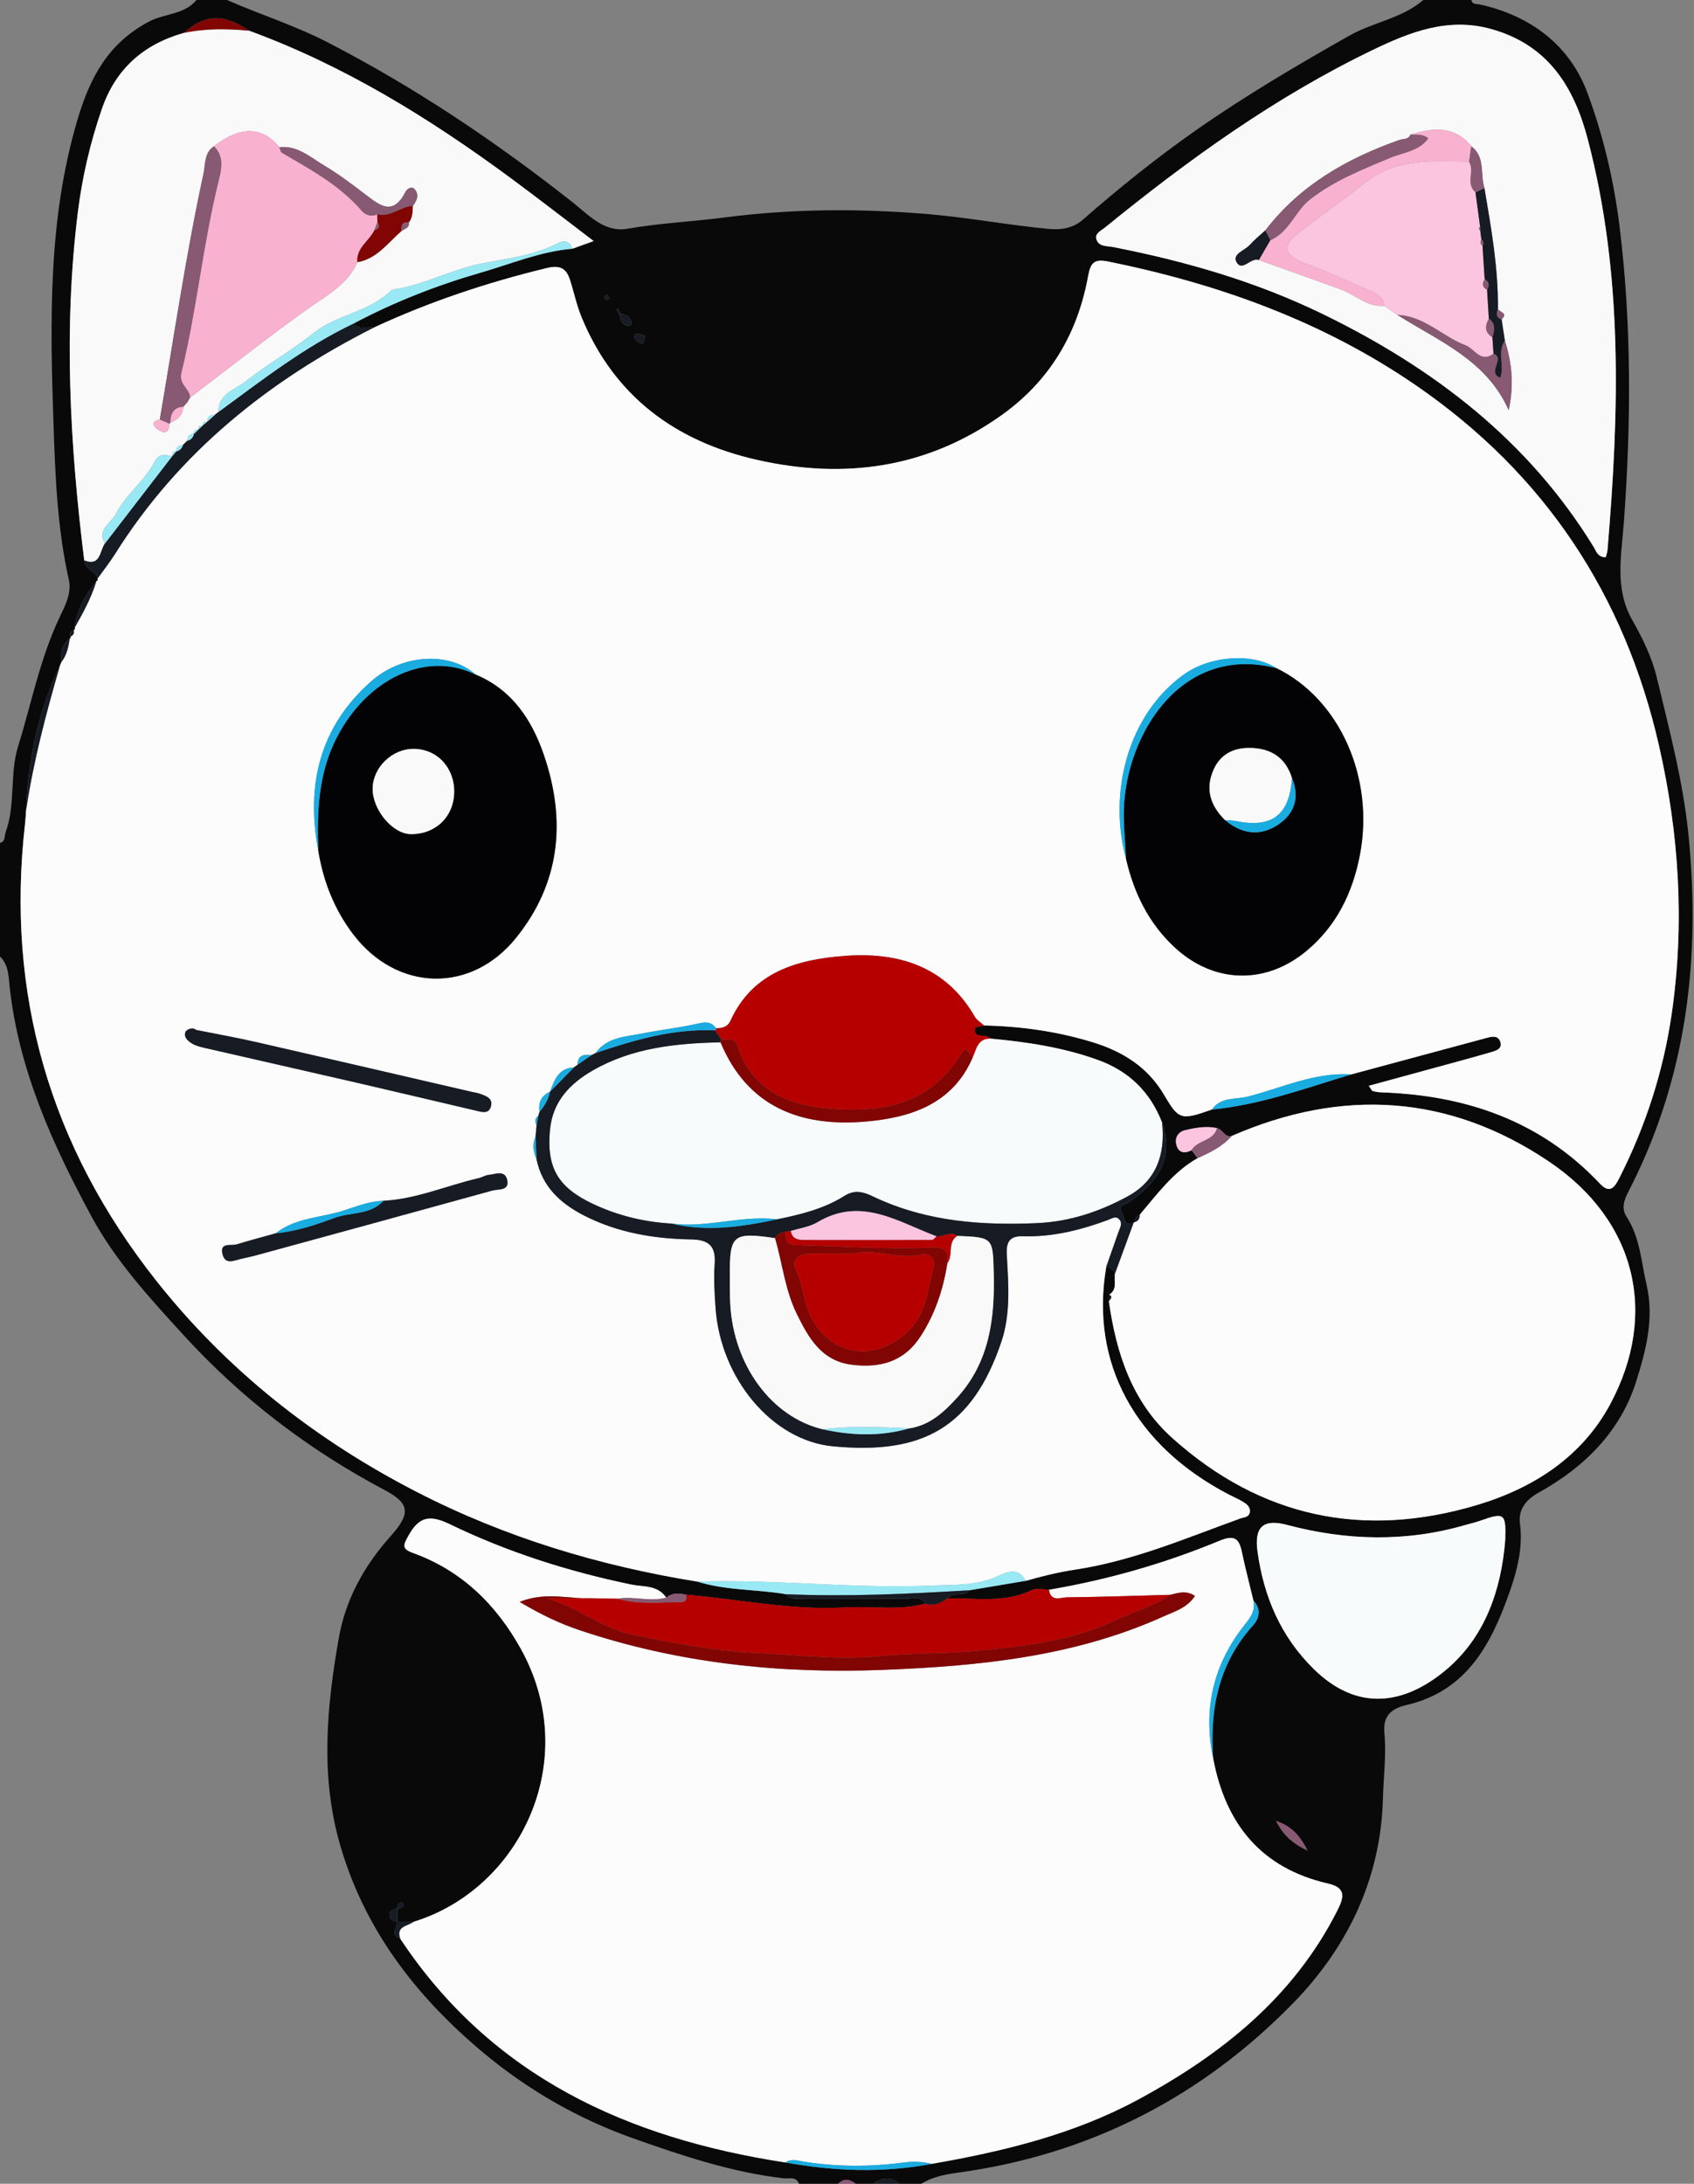 <?xml version="1.0" encoding="utf-8"?>
<!-- Generator: Adobe Illustrator 17.0.0, SVG Export Plug-In . SVG Version: 6.00 Build 0)  -->
<!DOCTYPE svg PUBLIC "-//W3C//DTD SVG 1.1//EN" "http://www.w3.org/Graphics/SVG/1.1/DTD/svg11.dtd">
<svg version="1.1" id="Layer_1" xmlns="http://www.w3.org/2000/svg" xmlns:xlink="http://www.w3.org/1999/xlink" x="0px" y="0px"
	 width="77.6px" height="100px" viewBox="0 0 77.6 100" enable-background="new 0 0 77.6 100" xml:space="preserve">
<rect x="0" y="0" width="77.6" height="100" fill="#808080" stroke="none"/>
<g>
	<path fill="#0A090A" d="M65.2,0c0.733,0,1.467,0,2.2,0c0.052,0.221,0.237,0.171,0.392,0.205c2.335,0.516,4.123,1.876,4.931,4.062
		c0.721,1.949,1.208,3.997,1.469,6.119c0.557,4.521,0.524,9.021,0.195,13.542c-0.109,1.503-0.438,3.017,0.387,4.469
		c0.469,0.825,0.903,1.714,1.122,2.629c0.578,2.414,1.221,4.806,1.462,7.309c0.536,5.58-0.089,10.92-2.63,15.972
		c-0.222,0.44-0.534,0.925-0.219,1.408c0.624,0.957,0.67,2.057,0.917,3.115c0.358,1.531-0.024,2.991-0.463,4.395
		c-0.726,2.325-2.377,3.957-4.472,5.122c-0.609,0.339-0.946,0.785-0.863,1.424c0.142,1.1-0.129,2.146-0.474,3.126
		c-0.829,2.353-1.934,4.523-4.699,5.174c-0.602,0.142-1.124,0.405-1.038,1.286c0.096,0.985-0.041,1.992-0.066,2.99
		c-0.094,3.675-1.622,6.822-4.092,9.359c-4.207,4.321-9.369,6.974-15.408,7.79C43.283,99.573,42.707,99.69,42.2,100
		c-0.333,0-0.667,0-1,0c-0.4-0.327-0.8-0.307-1.2,0c-0.267,0-0.533,0-0.8,0c-0.267-0.203-0.533-0.275-0.8,0c-0.6,0-1.2,0-1.8,0
		c-0.127-0.351-0.457-0.222-0.683-0.248c-2.387-0.272-4.652-1.033-6.89-1.824c-2.544-0.899-4.884-2.244-6.957-3.988
		c-3.035-2.554-5.38-5.594-6.496-9.477c-0.908-3.158-0.608-6.318-0.05-9.474c0.313-1.774,1.178-3.311,2.363-4.636
		c0.899-1.005,0.929-1.486-0.239-2.104c-3.499-1.849-6.595-4.211-9.261-7.134c-1.54-1.688-3.098-3.379-4.189-5.396
		c-1.78-3.292-3.323-6.683-3.75-10.474C0.392,44.761,0.412,44.198,0,43.8c0-1.733,0-3.467,0-5.2
		c0.261-0.069,0.194-0.314,0.257-0.486c0.466-1.273,0.178-2.668,0.571-3.933c0.614-1.974,1.003-4.02,1.902-5.912
		c0.239-0.504,0.562-1.103,0.425-1.71c-0.527-2.341-0.623-4.732-0.703-7.104c-0.158-4.695-0.264-9.397,1.102-13.99
		c0.568-1.909,1.395-3.479,3.261-4.471C7.533,0.612,8.441,0.68,9,0c0.467,0,0.933,0,1.4,0c1.52,0.669,3.102,1.162,4.596,1.932
		c3.999,2.061,7.7,4.545,11.224,7.323c0.738,0.582,1.458,1.406,2.523,1.22c1.475-0.258,2.966-0.325,4.439-0.516
		c3.112-0.404,6.221-0.416,9.323-0.155c1.846,0.155,3.679,0.506,5.531,0.678c0.61,0.057,1.139-0.045,1.577-0.429
		c1.671-1.462,3.394-2.846,5.218-4.12c2.25-1.571,4.601-2.956,6.986-4.303C62.917,1.01,64.221,0.845,65.2,0z M18.195,87.394
		c-0.191,0.043-0.38,0.094-0.347,0.351c0.026,0.198,0.195,0.221,0.347,0.259c0.035,0.258-0.368,0.594,0.137,0.768
		c4.192,6.325,10.422,9.143,17.645,10.252c2.231,0.403,4.464,0.49,6.703,0.065c3.283-0.573,6.502-1.347,9.467-2.95
		c3.818-2.064,7.102-4.679,9.115-8.648c0.312-0.616,0.41-1.048-0.434-1.241c-3.055-0.701-4.685-2.724-5.251-5.717
		c-0.171-2.263,0.249-4.348,1.815-6.095c0.329-0.367,0.372-0.759,0.026-1.151c-0.178-0.74-0.372-1.476-0.528-2.22
		c-0.133-0.635-0.358-0.788-1.028-0.51c-2.513,1.043-5.121,1.785-7.808,2.243c-0.261-0.001-0.566-0.091-0.777,0.012
		c-1.254,0.611-2.579,0.361-3.881,0.382c0.253-0.345,0.748-0.03,1.004-0.368c0.863-0.145,1.727-0.29,2.59-0.435
		c0.741-0.213,1.529-0.403,2.25-0.512c2.658-0.4,5.083-1.442,7.567-2.341c0.176-0.064,0.426-0.054,0.45-0.313
		c0.021-0.228-0.157-0.358-0.327-0.46c-0.199-0.12-0.415-0.211-0.621-0.318c-4.329-2.243-6.386-6.056-5.632-10.434
		c0.203,0.018,0.314,0.151,0.396,0.32c-0.047,0.329,0.124,0.717-0.261,0.953c-0.005,0.101-0.009,0.202-0.014,0.304
		c0.336,2.383,1.062,4.611,2.909,6.266c4.057,3.636,8.755,4.612,13.941,3.067c2.588-0.771,4.825-2.205,6.126-4.641
		c2.203-4.126,1.173-8.403-2.813-11.088c-4.577-3.083-9.478-3.379-14.532-1.176c-0.332,0.084-0.415-0.303-0.674-0.357
		c-0.493-0.11-0.978-0.019-1.454,0.092c-0.337,0.078-0.495,0.353-0.411,0.674c0.096,0.365,0.374,0.416,0.696,0.246
		c0.091,0.121,0.183,0.243,0.274,0.364c-1.11,0.629-1.844,1.642-2.645,2.586c-0.169,0.049-0.219,0.177-0.221,0.336
		c0,0-0.062,0.033-0.062,0.032c-0.499,0.214-0.417-0.284-0.54-0.477c-0.206-0.324,0.161-0.353,0.325-0.467
		c1.55-1.073,2.007-2.168,1.516-3.648c-0.549-1.401-1.52-2.351-2.949-2.864c-1.598-0.574-3.253-0.821-4.93-0.975
		c-0.171-0.255-0.64,0.023-0.701-0.347c-0.045-0.272,0.278-0.169,0.426-0.252c1.716,0.038,3.406,0.276,5.043,0.788
		c1.328,0.415,2.462,1.13,3.192,2.37c0.687,1.167,0.775,1.194,2.206,0.69c2.206-0.213,4.275-0.97,6.374-1.607
		c2.082-0.561,4.164-1.12,6.245-1.683c0.243-0.066,0.496-0.093,0.588,0.189c0.1,0.306-0.163,0.397-0.389,0.464
		c-0.478,0.142-0.96,0.274-1.441,0.406c-1.385,0.379-2.77,0.757-4.194,1.145c0.106,0.146,0.132,0.224,0.177,0.237
		c0.126,0.036,0.259,0.058,0.39,0.063c3.869,0.127,7.303,1.297,10.021,4.18c0.441,0.468,0.66,0.191,0.872-0.226
		c1.216-2.385,2.032-4.91,2.415-7.549c0.597-4.12,0.345-8.217-0.58-12.274c-1.578-6.921-5.241-12.443-11.094-16.477
		c-4.289-2.956-9.083-4.676-14.157-5.704c-0.624-0.126-0.792,0.067-0.9,0.663c-0.477,2.632-1.753,4.798-3.951,6.367
		c-3.418,2.441-7.215,2.965-11.232,2.054c-3.725-0.845-6.525-2.908-8.021-6.523c-0.228-0.551-0.349-1.145-0.532-1.715
		c-0.169-0.527-0.455-0.69-1.058-0.544c-2.725,0.659-5.369,1.539-7.912,2.719c-0.316-0.054-0.677,0.132-0.946-0.176
		c1.868-0.992,3.841-1.759,5.859-2.342c1.374-0.397,2.718-0.966,4.169-1.084c0.26-0.094,0.52-0.188,0.972-0.351
		c-1.351-1.026-2.578-1.982-3.83-2.904C19.657,5.402,15.761,3,11.411,1.406c-1.177-0.793-2.002-0.765-2.994,0.102
		C6.581,2.028,5.303,3.151,4.672,4.973C4.136,6.519,3.766,8.109,3.565,9.729C2.904,15.053,3.203,20.363,3.86,25.665
		c0.012,0.416,0.526,0.465,0.608,0.83c0.028,0.061,0.009,0.102-0.055,0.121c-0.49,0.628-0.903,1.292-0.984,2.111
		c0.025,0.061,0.007,0.104-0.055,0.128c-0.164,0.041-0.187,0.152-0.145,0.294l0.017,0.057l-0.05,0.032
		c-0.359,0.271-0.433,0.641-0.374,1.06c-0.026,0.06-0.051,0.12-0.077,0.18c-0.993,2.103-1.464,4.329-1.553,6.644
		c-0.015,0.198-0.022,0.397-0.045,0.594C0.254,45.522,2.299,52.501,7.154,58.64c3.245,4.103,7.277,7.279,11.926,9.672
		c4.058,2.089,8.369,3.386,12.863,4.112c1.321,0.419,2.711,0.345,4.059,0.579c0.261,0.295,0.613,0.194,0.93,0.196
		c1.518,0.011,3.037-0.003,4.555,0.014c0.304,0.003,0.675-0.164,0.894,0.221c-1.204,0.335-2.434,0.103-3.651,0.174
		c-2.461,0.145-4.868-0.373-7.301-0.583c-0.321-0.071-0.635-0.101-0.909,0.137c-0.389-0.587-1.055-0.488-1.608-0.602
		c-2.88-0.598-5.668-1.484-8.308-2.763c-0.929-0.45-1.419-0.336-1.895,0.531c-0.22,0.4-0.336,0.59,0.201,0.783
		c2.237,0.804,3.829,2.369,4.959,4.411c2.819,5.096-0.041,10.99-4.928,12.485c-0.245-0.004-0.491-0.007-0.736-0.011
		c0-0.197,0-0.394,0.001-0.59c0.121-0.028,0.265-0.031,0.287-0.191c0.004-0.032-0.074-0.11-0.106-0.106
		C18.226,87.13,18.223,87.274,18.195,87.394z M28.429,14.373c-0.039-0.082-0.077-0.164-0.115-0.245
		c-0.024,0.02-0.071,0.051-0.068,0.057c0.04,0.079,0.088,0.155,0.133,0.231c0.04,0.228,0.103,0.446,0.368,0.502
		c0.114,0.024,0.19-0.051,0.171-0.164C28.872,14.486,28.66,14.414,28.429,14.373z M73.556,25.52
		c0.026-0.103,0.073-0.217,0.082-0.334c0.533-6.318,0.727-12.619-0.911-18.832c-0.638-2.419-1.844-4.313-4.434-5.028
		c-1.96-0.541-3.695,0.14-5.381,0.95c-4.47,2.148-8.465,5.029-12.297,8.147c-0.174,0.141-0.464,0.26-0.392,0.525
		c0.099,0.358,0.48,0.309,0.758,0.364c3.335,0.652,6.574,1.587,9.644,3.084c5.069,2.472,9.4,5.784,12.388,10.666
		C73.125,25.244,73.181,25.509,73.556,25.52z M68.952,70.532c0.043-1.235-0.036-1.289-1.143-0.893
		c-0.218,0.078-0.447,0.127-0.67,0.192c-2.727,0.794-5.452,0.723-8.181-0.001c-1.082-0.287-1.508,0.084-1.353,1.213
		c0.284,2.065,1.06,3.896,2.577,5.387c2.032,1.998,4.186,1.606,6.05,0.046C68.038,74.964,68.77,72.79,68.952,70.532z M58.458,83.389
		c0.344,0.658,0.743,1.023,1.437,1.349C59.537,84.046,59.178,83.637,58.458,83.389z M29.544,15.387
		c-0.006-0.003-0.119-0.073-0.243-0.106c-0.154-0.042-0.27,0.048-0.222,0.196c0.033,0.102,0.159,0.197,0.266,0.245
		C29.451,15.769,29.518,15.679,29.544,15.387z M27.67,13.59c0.031,0.05,0.051,0.125,0.091,0.137
		c0.043,0.013,0.104-0.033,0.157-0.053c-0.04-0.063-0.081-0.126-0.121-0.189C27.755,13.519,27.714,13.553,27.67,13.59z"/>
	<path fill="#161B24" d="M40,100c0.4-0.307,0.8-0.327,1.2,0C40.8,100,40.4,100,40,100z"/>
	<path fill="#875972" d="M38.4,100c0.267-0.275,0.533-0.203,0.8,0C38.933,100,38.667,100,38.4,100z"/>
	<path fill="#FCFCFD" d="M55.519,50.807c-1.431,0.504-1.519,0.477-2.206-0.69c-0.73-1.239-1.864-1.954-3.192-2.37
		c-1.638-0.512-3.327-0.75-5.043-0.788c-0.144-0.133-0.332-0.241-0.426-0.403c-1.335-2.316-3.515-2.967-5.947-2.784
		c-2.148,0.161-4.218,0.715-5.246,2.974c-0.13,0.285-0.381,0.343-0.66,0.338c-0.198-0.277-0.432-0.302-0.77-0.224
		c-0.861,0.198-1.752,0.293-2.608,0.465c-0.72,0.145-1.618,0.158-2.139,0.896c-0.064,0.033-0.128,0.065-0.191,0.098
		c-0.338-0.041-0.631-0.015-0.631,0.435c-0.056,0.041-0.111,0.082-0.167,0.123c-0.713,0.034-0.899,0.586-1.102,1.121l0.005-0.009
		c-0.403,0.183-0.547,0.5-0.482,0.926c-0.017,0.06-0.036,0.121-0.055,0.18c-0.167,0.119-0.155,0.271-0.079,0.435
		c-0.015,0.17-0.031,0.339-0.046,0.509c-0.162,0.356-0.104,0.703,0.044,1.046c0.259,1.247,1.086,2.017,2.166,2.57
		c1.543,0.792,3.212,1.071,4.918,1.1c0.828,0.014,1.135,0.313,1.077,1.133c-0.047,0.661-0.005,1.331,0.04,1.994
		c0.224,3.247,2.598,6.077,5.362,6.345c4.126,0.4,6.403-0.857,7.73-4.784c0.433-1.281,0.326-2.632,0.25-3.96
		c-0.032-0.562,0.082-0.893,0.737-0.873c1.349,0.042,2.637-0.28,3.893-0.743c0.181-0.067,0.375-0.217,0.537-0.012
		c0.142,0.18,0.014,0.375-0.051,0.559c-0.189,0.532-0.375,1.066-0.561,1.599c-0.754,4.378,1.303,8.191,5.632,10.434
		c0.207,0.107,0.422,0.198,0.621,0.318c0.17,0.102,0.349,0.232,0.327,0.46c-0.024,0.259-0.274,0.249-0.45,0.313
		c-2.483,0.899-4.909,1.941-7.567,2.341c-0.721,0.109-1.509,0.299-2.25,0.512c-0.37-0.709-0.945-0.359-1.374-0.175
		c-0.954,0.41-1.932,0.347-2.927,0.391c-3.587,0.159-7.16-0.298-10.744-0.181c-4.494-0.726-8.805-2.023-12.863-4.112
		c-4.649-2.394-8.681-5.569-11.926-9.672c-4.855-6.139-6.9-13.117-6.007-20.923c0.023-0.197,0.03-0.396,0.045-0.594
		c0.334-2.257,0.917-4.457,1.553-6.644c0.026-0.06,0.051-0.12,0.076-0.18c0.243-0.311,0.313-0.684,0.374-1.06l0.05-0.032
		c0,0-0.017-0.057-0.018-0.056c0.127-0.059,0.183-0.154,0.145-0.295c0.062-0.024,0.08-0.067,0.055-0.128
		c0.385-0.677,0.757-1.361,0.984-2.112c0.065-0.019,0.083-0.06,0.055-0.121c0.269-0.376,0.559-0.74,0.805-1.131
		c2.921-4.644,7.024-7.932,11.869-10.373c2.543-1.18,5.187-2.06,7.912-2.719c0.603-0.146,0.889,0.017,1.058,0.544
		c0.183,0.57,0.304,1.165,0.532,1.715c1.496,3.615,4.296,5.678,8.021,6.523c4.017,0.911,7.814,0.387,11.232-2.054
		c2.197-1.569,3.474-3.735,3.951-6.367c0.108-0.595,0.276-0.789,0.9-0.663c5.073,1.027,9.868,2.747,14.157,5.704
		c5.853,4.034,9.516,9.556,11.094,16.477c0.925,4.057,1.178,8.155,0.58,12.274c-0.383,2.639-1.199,5.164-2.415,7.549
		c-0.213,0.417-0.431,0.694-0.872,0.226c-2.718-2.883-6.152-4.053-10.021-4.18c-0.131-0.004-0.264-0.027-0.39-0.063
		c-0.045-0.013-0.072-0.091-0.177-0.237c1.424-0.389,2.809-0.766,4.194-1.145c0.481-0.132,0.963-0.264,1.441-0.406
		c0.226-0.067,0.488-0.158,0.389-0.464c-0.092-0.282-0.345-0.255-0.588-0.189c-2.081,0.563-4.163,1.122-6.246,1.683
		c-1.684-0.112-3.191,0.632-4.767,1.022C56.592,50.354,55.908,50.228,55.519,50.807z M17.567,54.987
		c-0.643,0.013-1.259,0.267-1.836,0.451c-1.034,0.33-2.2,0.318-3.102,1.039c-0.597,0.167-1.197,0.325-1.79,0.506
		c-0.264,0.081-0.8-0.112-0.64,0.47c0.129,0.471,0.519,0.27,0.833,0.195c0.226-0.054,0.454-0.097,0.678-0.158
		c3.616-0.987,7.232-1.973,10.844-2.972c0.275-0.076,0.8,0.024,0.676-0.497c-0.108-0.451-0.542-0.25-0.851-0.218
		c-0.155,0.016-0.3,0.113-0.455,0.149C20.47,54.287,19.083,54.908,17.567,54.987z M51.581,39.319c0.357,1.56,1.034,2.95,2.218,4.053
		c1.8,1.676,4.182,1.737,6.065,0.159c1.362-1.141,2.092-2.639,2.427-4.36c0.69-3.545-0.92-7.165-3.821-8.574
		c-1.104-0.717-3.02-0.563-4.195,0.26C51.648,32.697,50.761,36.332,51.581,39.319z M14.582,38.965
		c0.232,1.403,0.738,2.692,1.606,3.828c1.997,2.612,5.381,2.715,7.447,0.158c2.041-2.526,2.307-5.394,1.275-8.393
		c-0.551-1.603-1.459-2.978-3.124-3.669c-1.188-1.063-3.366-0.948-4.789,0.314C14.637,33.296,14.009,35.949,14.582,38.965z
		 M8.977,47.162c-0.151-0.145-0.431-0.013-0.476,0.087c-0.11,0.24,0.119,0.431,0.305,0.542c0.193,0.115,0.431,0.164,0.656,0.215
		c2.299,0.529,4.601,1.048,6.899,1.578c1.814,0.419,3.625,0.85,5.438,1.274c0.258,0.06,0.576,0.17,0.684-0.171
		c0.124-0.39-0.219-0.5-0.503-0.602c-0.124-0.044-0.259-0.06-0.388-0.09c-3.276-0.758-6.55-1.521-9.828-2.269
		C10.857,47.519,9.941,47.356,8.977,47.162z"/>
	<path fill="#FCFCFC" d="M55.575,80.533c0.567,2.993,2.196,5.016,5.251,5.717c0.845,0.194,0.747,0.625,0.434,1.241
		c-2.013,3.969-5.297,6.584-9.115,8.648c-2.965,1.603-6.183,2.377-9.465,2.95c-0.421-0.107-0.844-0.118-1.279-0.061
		c-1.521,0.198-3.044,0.202-4.562-0.037c-0.294-0.046-0.582-0.161-0.864,0.033c-7.223-1.109-13.453-3.927-17.644-10.251
		c-0.199-0.574,0.34-0.563,0.609-0.767c4.887-1.496,7.747-7.389,4.928-12.485c-1.13-2.042-2.722-3.607-4.959-4.411
		c-0.538-0.193-0.421-0.382-0.201-0.783c0.476-0.867,0.966-0.981,1.895-0.531c2.64,1.279,5.429,2.166,8.308,2.763
		c0.553,0.115,1.22,0.015,1.609,0.603c-0.741,0.204-1.492-0.083-2.235,0.049c-0.362-0.007-0.724-0.014-1.085-0.021
		c-1.061,0.06-2.159-0.329-3.399,0.165c1.01,0.6,1.848,0.993,2.731,1.29c4.534,1.524,9.205,2.012,13.962,1.823
		c4.386-0.174,8.724-0.608,12.793-2.442c0.52-0.234,1.097-0.394,1.451-0.945c-0.429-0.277-0.778-0.126-1.125-0.05
		c-1.577,0.043-3.153,0.1-4.73,0.116c-0.29,0.003-0.752,0.23-0.83-0.348c2.686-0.457,5.294-1.2,7.807-2.242
		c0.671-0.278,0.896-0.124,1.028,0.51c0.156,0.744,0.35,1.481,0.527,2.22c0.122,0.524-0.201,0.857-0.489,1.232
		C55.553,76.31,55.111,78.322,55.575,80.533z"/>
	<path fill="#FCFCFD" d="M56.427,52.017c5.054-2.203,9.955-1.907,14.532,1.176c3.986,2.685,5.015,6.962,2.813,11.088
		c-1.3,2.436-3.538,3.87-6.126,4.641c-5.186,1.545-9.884,0.569-13.941-3.067c-1.847-1.655-2.573-3.883-2.909-6.266
		c0.063-0.099,0.211-0.193,0.014-0.304c0.385-0.236,0.214-0.624,0.261-0.953c0.286-0.781,0.573-1.561,0.859-2.342
		c0,0,0.062-0.033,0.062-0.033c0.171-0.048,0.213-0.181,0.221-0.336c0.801-0.944,1.535-1.957,2.645-2.586
		C55.434,52.778,55.999,52.503,56.427,52.017z"/>
	<path fill="#F9F9F9" d="M73.556,25.52c-0.375-0.011-0.43-0.276-0.543-0.459c-2.988-4.882-7.32-8.194-12.388-10.666
		c-3.069-1.497-6.308-2.432-9.644-3.084c-0.278-0.054-0.659-0.006-0.758-0.364c-0.073-0.265,0.218-0.384,0.392-0.525
		c3.833-3.118,7.828-5.999,12.297-8.147c1.685-0.81,3.421-1.491,5.381-0.95c2.591,0.715,3.797,2.609,4.434,5.028
		c1.638,6.213,1.444,12.515,0.911,18.832C73.628,25.303,73.582,25.416,73.556,25.52z M68.787,14.624
		c0.313-0.29-0.09-0.324-0.169-0.473c0.019-1.87-0.307-3.702-0.618-5.535c-0.204-0.639,0.057-1.424-0.604-1.919
		c-0.778-0.963-1.762-0.853-2.786-0.534c-0.092,0.24-0.327,0.182-0.505,0.245c-2.406,0.849-4.56,2.074-6.144,4.143
		c-0.237,0.22-0.493,0.423-0.707,0.664c-0.227,0.256-0.812,0.412-0.615,0.78c0.258,0.482,0.656-0.223,1.026-0.087
		c1.247,0.446,2.496,0.886,3.741,1.34c0.672,0.245,1.218,0.822,2.007,0.76c0.201,0.139,0.401,0.277,0.602,0.416
		c1.892,1.2,4.077,2.057,5.095,4.361c0.242-1.107,0.163-2.151-0.175-3.183C68.886,15.275,68.837,14.95,68.787,14.624z"/>
	<path fill="#F9F9F9" d="M11.411,1.406C15.761,3,19.657,5.402,23.366,8.134c1.252,0.922,2.478,1.878,3.83,2.904
		c-0.452,0.163-0.712,0.257-0.973,0.351c-0.135-0.402-0.423-0.384-0.718-0.231c-1.101,0.57-2.355,0.684-3.517,0.926
		c-1.293,0.269-2.441,0.888-3.714,1.133c-0.129,0.025-0.296,0.023-0.378,0.103c-1.009,0.983-2.483,1.077-3.587,1.97
		c-0.96,0.777-2.077,1.396-3.062,2.175c-0.494,0.39-1.25,0.565-1.243,1.404c-0.053,0.042-0.106,0.084-0.159,0.126
		c-0.194,0.007-0.367,0.039-0.329,0.301L9.47,19.331c-0.136-0.042-0.19,0.012-0.173,0.148l-0.022,0.018
		c-0.142-0.023-0.204,0.038-0.19,0.18l-0.01,0.01c-0.141-0.015-0.205,0.048-0.189,0.189l-0.064-0.067l0.059,0.072
		c-0.226-0.022-0.286,0.122-0.306,0.306c-0.066,0.064-0.131,0.128-0.197,0.191c-0.182,0.018-0.319,0.084-0.31,0.3l-0.06-0.065
		l0.064,0.061c-0.14-0.003-0.201,0.061-0.17,0.202l-0.02,0.023c-0.305-0.098-0.621-0.112-0.78,0.206
		c-0.462,0.924-1.348,1.537-1.801,2.439c-0.204,0.407-0.881,0.701-0.491,1.338c-0.252,0.34-0.183,1.071-0.952,0.783
		C3.203,20.363,2.904,15.053,3.565,9.729c0.201-1.62,0.571-3.209,1.107-4.756c0.631-1.822,1.91-2.944,3.745-3.465
		C9.408,1.296,10.408,1.311,11.411,1.406z M8.426,18.596c0.054-0.061,0.108-0.122,0.162-0.183c0.039-0.068,0.078-0.136,0.116-0.204
		c1.846-1.389,3.645-2.836,5.54-4.166c0.767-0.538,1.712-1.057,2.127-2.035c0.902-0.157,1.398-0.89,2.027-1.434
		c0.143-0.101,0.371-0.13,0.33-0.387c0.172-0.225,0.175-0.49,0.182-0.754c0.194-0.251,0.313-0.535,0.062-0.787
		c-0.137-0.138-0.339,0.021-0.407,0.154c-0.572,1.127-1.194,0.588-1.849,0.089c-0.603-0.459-1.211-0.92-1.861-1.306
		C14.219,7.203,13.634,6.652,12.8,6.74c-0.782-0.963-1.808-0.977-3-0.043C9.348,6.999,9.417,7.505,9.323,7.941
		c-0.808,3.732-1.358,7.51-2.005,11.271C6.961,19.271,6.963,19.47,7.2,19.647c0.27,0.201,0.549,0.25,0.555-0.241l0.05-0.055
		c0.349-0.117,0.561-0.349,0.596-0.725C8.4,18.627,8.426,18.596,8.426,18.596z"/>
	<path fill="#F8FBFB" d="M45.352,47.558c1.677,0.154,3.332,0.401,4.93,0.975c1.429,0.513,2.4,1.463,2.949,2.864
		c0.167,1.451-0.254,2.668-1.573,3.386c-1.289,0.702-2.668,1.163-4.169,1.227c-2.512,0.107-4.964-0.068-7.3-1.13
		c-0.433-0.197-0.916-0.493-1.5-0.122c-0.931,0.593-2.007,0.856-3.084,1.076c-1.624-0.2-3.215,0.409-4.84,0.196
		c-1.258-0.072-2.457-0.362-3.602-0.901c-1.602-0.755-2.138-1.66-1.968-3.404c0.126-1.29,0.916-2.109,1.966-2.712
		c1.809-1.037,3.812-1.24,5.846-1.284c1.235,2.972,3.686,3.879,6.612,3.632c2.042-0.172,4.009-0.771,4.942-2.946
		C44.725,48.039,44.784,47.564,45.352,47.558z"/>
	<path fill="#F8FBFB" d="M68.952,70.532c-0.182,2.258-0.914,4.432-2.721,5.943c-1.864,1.559-4.018,1.952-6.05-0.046
		c-1.517-1.491-2.293-3.322-2.577-5.387c-0.155-1.129,0.271-1.5,1.353-1.213c2.729,0.724,5.454,0.795,8.181,0.001
		c0.223-0.065,0.452-0.114,0.67-0.192C68.917,69.243,68.996,69.297,68.952,70.532z"/>
	<path fill="#B60000" d="M45.352,47.558c-0.568,0.006-0.627,0.481-0.791,0.858c-0.175-0.077-0.247-0.645-0.539-0.159
		c-1.468,2.443-3.84,2.739-6.303,2.485c-1.753-0.18-3.314-0.936-3.933-2.835c-0.134-0.411-0.467-0.274-0.743-0.306
		c-0.099-0.139-0.198-0.279-0.297-0.418l0.058-0.033l-0.006-0.066c0.281,0.005,0.532-0.053,0.662-0.338
		c1.028-2.259,3.098-2.813,5.246-2.974c2.432-0.183,4.612,0.468,5.947,2.784c0.094,0.162,0.282,0.27,0.426,0.403
		c-0.149,0.083-0.472-0.021-0.427,0.252C44.711,47.581,45.18,47.304,45.352,47.558z"/>
	<path fill="#B60000" d="M27.201,73.189c0.362,0.007,0.724,0.014,1.084,0.021c0.962,0.272,1.945,0.164,2.922,0.152
		c0.207-0.003,0.275-0.142,0.222-0.338c2.432,0.21,4.84,0.728,7.301,0.583c1.216-0.072,2.447,0.161,3.651-0.173
		c0.388,0.128,0.708-0.024,1.013-0.242c1.303-0.02,2.628,0.229,3.882-0.382c0.211-0.103,0.516-0.013,0.777-0.012
		c0.078,0.578,0.541,0.35,0.83,0.347c1.577-0.016,3.153-0.073,4.73-0.116c-0.77,0.532-1.684,0.778-2.518,1.173
		c-1.949,0.922-4.11,1.178-6.243,1.388c-1.511,0.149-3.04,0.102-4.552,0.248c-1.891,0.182-3.765-0.055-5.641-0.141
		c-1.91-0.088-3.788-0.45-5.672-0.836c-1.469-0.301-2.563-1.304-3.97-1.672C25.745,73.189,26.473,73.189,27.201,73.189z"/>
	<path fill="#161B24" d="M32.746,47.184c0.099,0.139,0.198,0.279,0.297,0.418c-0.031,0.038-0.043,0.081-0.036,0.129
		c-2.033,0.044-4.036,0.246-5.846,1.284c-1.051,0.603-1.841,1.422-1.966,2.712c-0.17,1.743,0.366,2.649,1.968,3.404
		c1.145,0.539,2.344,0.83,3.603,0.901c1.632,0.392,3.237,0.142,4.839-0.196c1.077-0.22,2.152-0.483,3.084-1.076
		c0.583-0.371,1.067-0.075,1.5,0.122c2.336,1.062,4.788,1.237,7.3,1.13c1.5-0.064,2.88-0.525,4.169-1.227
		c1.32-0.719,1.74-1.936,1.573-3.386c0.492,1.48,0.034,2.575-1.516,3.648c-0.164,0.114-0.531,0.143-0.325,0.467
		c0.123,0.193,0.041,0.691,0.54,0.477c-0.286,0.781-0.573,1.561-0.859,2.342c-0.082-0.168-0.193-0.302-0.396-0.32
		c0.187-0.533,0.372-1.066,0.561-1.598c0.066-0.184,0.194-0.38,0.051-0.559c-0.162-0.205-0.356-0.055-0.537,0.012
		c-1.256,0.464-2.544,0.785-3.893,0.743c-0.655-0.02-0.769,0.311-0.737,0.873c0.076,1.328,0.183,2.679-0.25,3.96
		c-1.328,3.928-3.604,5.185-7.73,4.784c-2.764-0.268-5.137-3.098-5.362-6.345c-0.046-0.663-0.087-1.333-0.04-1.994
		c0.058-0.82-0.249-1.119-1.077-1.133c-1.706-0.029-3.375-0.308-4.918-1.1c-1.079-0.554-1.907-1.324-2.165-2.569
		c-0.015-0.348-0.029-0.698-0.044-1.047c0.015-0.17,0.031-0.339,0.046-0.508c0.026-0.145,0.053-0.29,0.079-0.436
		c0.019-0.06,0.038-0.12,0.055-0.181c0.234-0.271,0.405-0.573,0.481-0.925c0,0-0.005,0.009-0.005,0.009
		c0.367-0.374,0.734-0.747,1.102-1.121c0.056-0.041,0.111-0.082,0.167-0.123c0.21-0.145,0.421-0.29,0.632-0.436
		c0.064-0.033,0.128-0.065,0.191-0.097C29.054,47.623,30.842,47.098,32.746,47.184z M42.905,56.617
		c-1.765-0.66-3.46-1.843-5.459-0.646c-0.358,0.214-0.811,0.271-1.22,0.4c-0.078,0.01-0.157,0.02-0.235,0.031
		c-0.215,0.012-0.379,0.105-0.484,0.296c-1.93-0.282-2.086-0.154-2.072,1.699c0.003,0.432-0.006,0.866,0.016,1.297
		c0.147,2.83,1.899,5.201,4.246,5.759c1.322,0.289,2.641,0.335,3.956-0.043c0.945-0.141,1.596-0.751,2.199-1.415
		c1.462-1.61,1.721-3.576,1.672-5.645c-0.04-1.686-0.015-1.686-1.674-1.754C43.529,56.355,43.221,56.65,42.905,56.617z"/>
	<path fill="#161B24" d="M3.86,25.665c0.769,0.288,0.7-0.443,0.952-0.784c1.024-1.328,2.047-2.655,3.07-3.982
		c0,0,0.02-0.023,0.02-0.023c0.057-0.067,0.113-0.135,0.17-0.202l-0.064-0.061c0,0,0.06,0.065,0.06,0.065
		c0.156-0.046,0.268-0.137,0.31-0.3c0.066-0.064,0.131-0.128,0.197-0.192c0.166-0.039,0.266-0.142,0.306-0.306l-0.059-0.072
		c0,0,0.064,0.067,0.064,0.067c0.063-0.063,0.126-0.126,0.189-0.189c0,0,0.01-0.01,0.01-0.01c0.063-0.06,0.126-0.12,0.189-0.179
		c0,0,0.022-0.018,0.022-0.019c0.058-0.049,0.115-0.099,0.172-0.148c0,0,0.047-0.036,0.047-0.036c0.11-0.1,0.219-0.2,0.329-0.3
		c0.053-0.042,0.106-0.084,0.16-0.126c1.991-1.462,3.944-2.983,6.19-4.054c0.269,0.308,0.63,0.121,0.946,0.176
		c-4.845,2.441-8.948,5.729-11.869,10.373c-0.246,0.391-0.536,0.755-0.805,1.131C4.386,26.13,3.872,26.081,3.86,25.665z"/>
	<path fill="#99E9F5" d="M16.196,14.816c-2.247,1.071-4.199,2.592-6.19,4.054c-0.008-0.839,0.749-1.014,1.242-1.404
		c0.984-0.778,2.102-1.398,3.062-2.175c1.103-0.893,2.578-0.987,3.587-1.97c0.082-0.08,0.248-0.078,0.378-0.103
		c1.274-0.245,2.421-0.864,3.714-1.133c1.162-0.242,2.416-0.356,3.517-0.926c0.295-0.153,0.583-0.171,0.718,0.231
		c-1.451,0.119-2.794,0.687-4.168,1.084C20.036,13.056,18.064,13.823,16.196,14.816z"/>
	<path fill="#99E9F5" d="M31.943,72.424c3.584-0.117,7.157,0.34,10.744,0.181c0.995-0.044,1.973,0.018,2.927-0.391
		c0.429-0.184,1.004-0.534,1.374,0.175c-0.864,0.145-1.727,0.29-2.591,0.435c-2.796,0.166-5.593,0.302-8.396,0.179
		C34.655,72.769,33.264,72.843,31.943,72.424z"/>
	<path fill="#19ACE1" d="M55.519,50.807c0.389-0.579,1.073-0.453,1.607-0.585c1.576-0.39,3.083-1.134,4.767-1.022
		C59.794,49.838,57.725,50.594,55.519,50.807z"/>
	<path fill="#19ACE1" d="M55.575,80.533c-0.464-2.21-0.022-4.222,1.352-6.015c0.288-0.375,0.611-0.708,0.489-1.232
		c0.347,0.392,0.303,0.785-0.026,1.152C55.825,76.185,55.404,78.27,55.575,80.533z"/>
	<path fill="#161B24" d="M36.002,73.003c2.803,0.123,5.6-0.013,8.396-0.179c-0.256,0.338-0.751,0.023-1.004,0.368
		c-0.305,0.218-0.625,0.371-1.013,0.242c-0.219-0.386-0.59-0.218-0.894-0.222c-1.518-0.016-3.037-0.003-4.555-0.014
		C36.615,73.197,36.263,73.298,36.002,73.003z"/>
	<path fill="#19ACE1" d="M35.977,99.024c0.281-0.194,0.57-0.079,0.864-0.033c1.518,0.239,3.041,0.235,4.562,0.037
		c0.436-0.057,0.858-0.046,1.279,0.061C40.441,99.514,38.207,99.427,35.977,99.024z"/>
	<path fill="#161B24" d="M2.746,30.479c-0.637,2.187-1.219,4.387-1.553,6.644C1.282,34.808,1.753,32.582,2.746,30.479z"/>
	<path fill="#FBC4DF" d="M54.583,52.672c-0.322,0.17-0.6,0.119-0.696-0.246c-0.084-0.321,0.074-0.596,0.411-0.674
		c0.476-0.111,0.961-0.202,1.454-0.092C55.594,52.265,54.856,52.2,54.583,52.672z"/>
	<path fill="#800503" d="M11.411,1.406c-1.003-0.095-2.002-0.11-2.994,0.102C9.408,0.641,10.233,0.613,11.411,1.406z"/>
	<path fill="#875972" d="M54.583,52.672c0.273-0.473,1.011-0.407,1.17-1.012c0.259,0.054,0.342,0.441,0.674,0.357
		c-0.428,0.486-0.994,0.761-1.57,1.019C54.766,52.915,54.675,52.793,54.583,52.672z"/>
	<path fill="#875972" d="M31.43,73.025c0.052,0.196-0.015,0.335-0.222,0.338c-0.977,0.012-1.961,0.12-2.922-0.152
		c0.744-0.132,1.495,0.155,2.236-0.049C30.795,72.924,31.109,72.953,31.43,73.025z"/>
	<path fill="#875972" d="M58.458,83.389c0.72,0.248,1.079,0.657,1.437,1.349C59.201,84.413,58.802,84.048,58.458,83.389z"/>
	<path fill="#161B24" d="M4.413,26.616c-0.228,0.751-0.599,1.435-0.984,2.112C3.51,27.908,3.923,27.245,4.413,26.616z"/>
	<path fill="#161B24" d="M3.196,29.239c-0.062,0.376-0.131,0.749-0.374,1.06C2.763,29.88,2.838,29.509,3.196,29.239z"/>
	<path fill="#161B24" d="M18.941,88.006c-0.268,0.204-0.808,0.192-0.609,0.767c-0.505-0.174-0.103-0.51-0.137-0.768l0.01-0.009
		C18.45,87.999,18.696,88.002,18.941,88.006z"/>
	<path fill="#161B24" d="M28.429,14.373c0.23,0.041,0.443,0.113,0.489,0.381c0.019,0.113-0.057,0.188-0.171,0.164
		c-0.266-0.056-0.328-0.274-0.368-0.502L28.429,14.373z"/>
	<path fill="#161B24" d="M29.544,15.387c-0.026,0.292-0.093,0.383-0.198,0.335c-0.107-0.048-0.233-0.143-0.266-0.245
		c-0.048-0.149,0.068-0.238,0.222-0.196C29.425,15.314,29.539,15.384,29.544,15.387z"/>
	<path fill="#161B24" d="M18.195,88.004c-0.152-0.038-0.322-0.061-0.347-0.259c-0.033-0.257,0.156-0.308,0.347-0.351l0.011,0.011
		c0,0.197,0,0.394-0.001,0.59C18.205,87.995,18.195,88.004,18.195,88.004z"/>
	<path fill="#161B24" d="M27.67,13.59c0.044-0.036,0.085-0.07,0.126-0.105c0.04,0.063,0.081,0.126,0.121,0.189
		c-0.053,0.02-0.114,0.066-0.157,0.053C27.721,13.715,27.701,13.64,27.67,13.59z"/>
	<path fill="#161B24" d="M50.809,59.285c0.198,0.11,0.05,0.205-0.014,0.304C50.8,59.487,50.805,59.386,50.809,59.285z"/>
	<path fill="#161B24" d="M18.195,87.394c0.028-0.121,0.031-0.265,0.192-0.287c0.032-0.004,0.11,0.074,0.106,0.106
		c-0.023,0.161-0.167,0.163-0.287,0.191C18.205,87.405,18.195,87.394,18.195,87.394z"/>
	<path fill="#161B24" d="M52.213,55.622c-0.008,0.155-0.05,0.288-0.221,0.336C51.993,55.798,52.044,55.671,52.213,55.622z"/>
	<path fill="#161B24" d="M3.374,28.856c0.038,0.141-0.019,0.236-0.145,0.295C3.187,29.008,3.21,28.897,3.374,28.856z"/>
	<path fill="#161B24" d="M28.379,14.416c-0.046-0.076-0.093-0.152-0.133-0.231c-0.003-0.006,0.044-0.038,0.068-0.057
		c0.038,0.082,0.077,0.164,0.116,0.245C28.429,14.373,28.379,14.416,28.379,14.416z"/>
	<path fill="#030306" d="M21.786,30.89c1.665,0.691,2.573,2.066,3.124,3.669c1.031,2.999,0.766,5.867-1.275,8.393
		c-2.066,2.557-5.45,2.454-7.447-0.158c-0.868-1.136-1.374-2.425-1.606-3.828c-0.068-1.797-0.003-3.566,0.858-5.219
		C16.842,31.057,19.539,29.784,21.786,30.89z M20.805,36.285c0.02-1.127-0.779-1.986-1.853-1.992
		c-0.979-0.006-1.858,0.835-1.881,1.799c-0.024,0.968,0.904,2.09,1.739,2.104C19.942,38.214,20.785,37.407,20.805,36.285z"/>
	<path fill="#030306" d="M58.47,30.597c2.901,1.408,4.511,5.028,3.821,8.574c-0.335,1.72-1.065,3.219-2.427,4.36
		c-1.883,1.578-4.265,1.517-6.065-0.159c-1.184-1.103-1.861-2.493-2.218-4.052c-0.036-0.761-0.124-1.525-0.098-2.285
		C51.6,33.617,54.117,29.482,58.47,30.597z M59.185,35.633c-0.297-0.959-0.993-1.378-1.951-1.383
		c-0.713-0.004-1.306,0.28-1.621,0.954c-0.421,0.9-0.177,1.678,0.506,2.352c0.78,0.65,1.634,0.762,2.469,0.18
		C59.32,37.226,59.54,36.491,59.185,35.633z"/>
	<path fill="#161B24" d="M8.977,47.162c0.964,0.194,1.88,0.357,2.786,0.564c3.278,0.749,6.553,1.512,9.828,2.269
		c0.129,0.03,0.264,0.046,0.388,0.09c0.285,0.101,0.627,0.212,0.503,0.602c-0.108,0.341-0.426,0.231-0.684,0.171
		c-1.813-0.424-3.624-0.855-5.438-1.274c-2.299-0.53-4.6-1.049-6.899-1.578c-0.224-0.052-0.463-0.1-0.656-0.215
		C8.619,47.679,8.39,47.488,8.5,47.248C8.546,47.148,8.825,47.017,8.977,47.162z"/>
	<path fill="#161B24" d="M17.567,54.987c1.516-0.079,2.903-0.7,4.358-1.035c0.155-0.036,0.3-0.133,0.455-0.149
		c0.309-0.031,0.743-0.232,0.851,0.218c0.124,0.521-0.401,0.421-0.676,0.497c-3.612,0.999-7.228,1.985-10.844,2.972
		c-0.224,0.061-0.452,0.104-0.678,0.158c-0.314,0.075-0.704,0.276-0.833-0.195c-0.159-0.583,0.376-0.39,0.64-0.47
		c0.593-0.181,1.193-0.339,1.79-0.507c0.931-0.086,1.816-0.38,2.678-0.7C16.057,55.497,16.958,55.649,17.567,54.987z"/>
	<path fill="#19ACE1" d="M58.47,30.597c-4.353-1.115-6.87,3.02-6.987,6.438c-0.026,0.76,0.062,1.524,0.098,2.285
		c-0.82-2.988,0.067-6.623,2.694-8.463C55.45,30.034,57.366,29.88,58.47,30.597z"/>
	<path fill="#19ACE1" d="M21.786,30.89c-2.247-1.105-4.944,0.168-6.346,2.857c-0.861,1.653-0.926,3.422-0.858,5.219
		c-0.573-3.016,0.055-5.67,2.415-7.761C18.42,29.942,20.598,29.827,21.786,30.89z"/>
	<path fill="#19ACE1" d="M32.746,47.184c-1.904-0.086-3.692,0.438-5.465,1.038c0.522-0.738,1.419-0.751,2.14-0.896
		c0.856-0.172,1.747-0.267,2.608-0.465c0.339-0.078,0.572-0.053,0.77,0.224c-0.001,0,0.004,0.066,0.004,0.066L32.746,47.184z"/>
	<path fill="#19ACE1" d="M17.567,54.987c-0.61,0.663-1.511,0.51-2.259,0.789c-0.861,0.32-1.747,0.614-2.678,0.7
		c0.902-0.721,2.067-0.709,3.101-1.039C16.308,55.253,16.924,55,17.567,54.987z"/>
	<path fill="#19ACE1" d="M26.292,48.878c-0.367,0.374-0.734,0.747-1.102,1.121C25.393,49.464,25.579,48.912,26.292,48.878z"/>
	<path fill="#19ACE1" d="M25.195,49.99c-0.076,0.352-0.248,0.655-0.481,0.925C24.649,50.49,24.793,50.173,25.195,49.99z"/>
	<path fill="#19ACE1" d="M27.09,48.32c-0.211,0.145-0.422,0.291-0.632,0.436C26.46,48.305,26.752,48.279,27.09,48.32z"/>
	<path fill="#19ACE1" d="M24.533,52.04c0.015,0.35,0.029,0.699,0.044,1.047C24.429,52.743,24.372,52.396,24.533,52.04z"/>
	<path fill="#19ACE1" d="M24.658,51.096c-0.027,0.146-0.053,0.291-0.079,0.436C24.504,51.368,24.492,51.216,24.658,51.096z"/>
	<path fill="#800503" d="M27.201,73.189c-0.728,0-1.456,0-2.183,0c1.407,0.368,2.501,1.371,3.97,1.672
		c1.884,0.386,3.762,0.748,5.672,0.836c1.877,0.086,3.75,0.324,5.641,0.141c1.511-0.146,3.041-0.1,4.552-0.248
		c2.134-0.21,4.295-0.466,6.243-1.388c0.833-0.394,1.747-0.64,2.518-1.173c0.348-0.076,0.696-0.227,1.126,0.05
		c-0.353,0.55-0.931,0.71-1.451,0.945c-4.069,1.835-8.407,2.268-12.793,2.442c-4.757,0.189-9.428-0.298-13.962-1.823
		c-0.882-0.297-1.72-0.69-2.731-1.29C25.042,72.86,26.14,73.249,27.201,73.189z"/>
	<path fill="#FBC4DF" d="M64.016,14.423c-0.201-0.139-0.401-0.277-0.602-0.416c-0.025-0.409-0.38-0.563-0.653-0.689
		c-1.017-0.47-2.052-0.905-3.097-1.308c-0.744-0.287-0.929-0.71-0.346-1.197c1.02-0.852,2.14-1.583,3.175-2.419
		c1.444-1.165,3.13-1.022,4.805-0.991c0.265,0.433-0.171,1.012,0.294,1.403c0.071,0.529,0.142,1.058,0.213,1.587
		c-0.023,0.019-0.067,0.046-0.064,0.056c0.018,0.051,0.048,0.097,0.074,0.145c0.016,0.124,0.031,0.249,0.047,0.373
		c-0.068,0.111-0.051,0.206,0.052,0.286c0.033,0.511,0.065,1.022,0.098,1.533c-0.12,0.196-0.122,0.365,0.11,0.481
		c0.027,0.44,0.054,0.88,0.081,1.32c-0.176,0.329-0.207,0.63,0.163,0.855c0.017,0.251,0.034,0.501,0.051,0.752
		c-0.591,0.448-0.873-0.23-1.283-0.384C66.069,15.411,65.245,14.467,64.016,14.423z"/>
	<path fill="#F9B1D0" d="M67.298,7.403c-1.675-0.031-3.362-0.174-4.805,0.991c-1.035,0.835-2.156,1.566-3.175,2.419
		c-0.583,0.487-0.398,0.911,0.346,1.197c1.045,0.403,2.08,0.837,3.097,1.308c0.273,0.126,0.627,0.28,0.653,0.689
		c-0.789,0.061-1.335-0.515-2.007-0.76c-1.244-0.454-2.493-0.894-3.74-1.34c0.176-0.302,0.351-0.605,0.526-0.907
		c0.867-0.372,1.129-1.331,1.828-1.876c1.105-0.86,2.382-1.358,3.652-1.894c0.589-0.249,1.314-0.292,1.755-0.893
		c-0.288-0.231-0.563-0.148-0.819-0.174c1.024-0.319,2.008-0.429,2.786,0.534C67.363,6.932,67.33,7.168,67.298,7.403z"/>
	<path fill="#875972" d="M64.016,14.423c1.229,0.044,2.054,0.988,3.117,1.388c0.41,0.154,0.692,0.831,1.283,0.384
		c0.574,0.219-0.328,0.856,0.312,1.1c0.199-0.573-0.162-1.182,0.208-1.694c0.338,1.032,0.417,2.075,0.175,3.183
		C68.092,16.479,65.907,15.623,64.016,14.423z"/>
	<path fill="#875972" d="M64.61,6.162c0.256,0.026,0.531-0.057,0.819,0.174c-0.442,0.601-1.166,0.645-1.755,0.893
		c-1.27,0.536-2.547,1.034-3.652,1.894c-0.7,0.545-0.961,1.504-1.828,1.876c-0.077-0.15-0.154-0.299-0.231-0.449
		c1.584-2.069,3.737-3.294,6.144-4.143C64.283,6.344,64.518,6.402,64.61,6.162z"/>
	<path fill="#161B24" d="M68.935,15.601c-0.37,0.512-0.009,1.121-0.208,1.694c-0.639-0.244,0.263-0.881-0.312-1.1
		c-0.017-0.251-0.034-0.501-0.051-0.752c0.098-0.314,0.157-0.621-0.163-0.855c-0.027-0.44-0.054-0.88-0.081-1.32
		c0.11-0.194,0.106-0.361-0.11-0.48c-0.033-0.511-0.065-1.022-0.098-1.533c0.07-0.111,0.054-0.207-0.052-0.286
		c-0.016-0.124-0.031-0.249-0.047-0.373c-0.003-0.067-0.007-0.134-0.01-0.201c-0.071-0.529-0.142-1.058-0.213-1.587
		C67.728,8.743,67.864,8.679,68,8.616c0.311,1.833,0.637,3.665,0.618,5.536c-0.064,0.201-0.1,0.392,0.169,0.473
		C68.837,14.95,68.886,15.275,68.935,15.601z"/>
	<path fill="#161B24" d="M57.961,10.55c0.077,0.15,0.154,0.299,0.231,0.449c-0.175,0.302-0.351,0.605-0.526,0.907
		c-0.371-0.136-0.769,0.569-1.027,0.087c-0.197-0.368,0.389-0.524,0.615-0.78C57.468,10.973,57.724,10.77,57.961,10.55z"/>
	<path fill="#875972" d="M68,8.616c-0.136,0.064-0.272,0.127-0.408,0.191c-0.465-0.391-0.029-0.97-0.294-1.403
		c0.033-0.236,0.065-0.471,0.098-0.707C68.057,7.191,67.796,7.977,68,8.616z"/>
	<path fill="#875972" d="M68.787,14.624c-0.269-0.081-0.233-0.272-0.169-0.473C68.697,14.3,69.1,14.334,68.787,14.624z"/>
	<path fill="#F9B1D0" d="M16.371,12.007c-0.415,0.979-1.359,1.497-2.127,2.035c-1.895,1.33-3.694,2.777-5.54,4.166
		c-0.001-0.42-0.533-0.583-0.395-1.145c0.709-2.894,0.983-5.876,1.703-8.773c0.126-0.507,0.276-1.12-0.214-1.593
		c1.193-0.934,2.219-0.92,3,0.043c0.037,0.087,0.05,0.217,0.115,0.255c1.307,0.764,2.643,1.48,3.655,2.656
		c0.158,0.184,0.432,0.299,0.712,0.161c0.003,0.118,0.006,0.235,0.009,0.353c-0.047,0.126-0.093,0.252-0.14,0.378
		C16.914,11.043,16.313,11.349,16.371,12.007z"/>
	<path fill="#875972" d="M9.799,6.697c0.489,0.472,0.34,1.086,0.214,1.593c-0.72,2.897-0.995,5.879-1.703,8.773
		c-0.138,0.563,0.395,0.726,0.395,1.145c-0.039,0.068-0.078,0.136-0.116,0.204c-0.054,0.061-0.108,0.122-0.162,0.184
		c0,0-0.026,0.031-0.026,0.031c-0.455,0.03-0.588,0.326-0.596,0.725c0,0-0.05,0.055-0.05,0.054
		c-0.145-0.065-0.291-0.129-0.437-0.193c0.646-3.761,1.196-7.539,2.005-11.271C9.417,7.505,9.348,6.999,9.799,6.697z"/>
	<path fill="#875972" d="M17.282,9.812c-0.281,0.138-0.554,0.023-0.712-0.161c-1.012-1.176-2.348-1.892-3.655-2.656
		C12.849,6.957,12.837,6.827,12.8,6.74c0.834-0.088,1.419,0.463,2.056,0.841c0.65,0.386,1.258,0.847,1.861,1.306
		c0.654,0.499,1.276,1.038,1.849-0.089c0.067-0.133,0.27-0.292,0.407-0.154c0.252,0.253,0.132,0.537-0.062,0.787
		C18.343,9.454,17.892,9.971,17.282,9.812z"/>
	<path fill="#800503" d="M17.282,9.812c0.61,0.159,1.061-0.358,1.627-0.381c-0.007,0.265-0.01,0.53-0.181,0.754
		c-0.3-0.033-0.363,0.136-0.331,0.387c-0.629,0.544-1.124,1.276-2.027,1.434c-0.058-0.658,0.543-0.963,0.781-1.463
		c0.221-0.061,0.259-0.191,0.14-0.378C17.288,10.048,17.285,9.93,17.282,9.812z"/>
	<path fill="#99E9F5" d="M7.883,20.899c-1.023,1.327-2.047,2.654-3.07,3.982c-0.391-0.636,0.286-0.93,0.49-1.337
		c0.453-0.903,1.339-1.516,1.801-2.439C7.262,20.787,7.578,20.802,7.883,20.899z"/>
	<path fill="#F9B1D0" d="M7.318,19.212c0.146,0.064,0.291,0.129,0.437,0.193c-0.006,0.491-0.285,0.443-0.555,0.241
		C6.963,19.47,6.961,19.271,7.318,19.212z"/>
	<path fill="#F9B1D0" d="M7.804,19.351c0.008-0.399,0.141-0.694,0.596-0.725C8.365,19.003,8.154,19.234,7.804,19.351z"/>
	<path fill="#875972" d="M18.397,10.573c-0.032-0.251,0.031-0.421,0.331-0.387C18.768,10.443,18.541,10.472,18.397,10.573z"/>
	<path fill="#99E9F5" d="M9.846,18.995c-0.109,0.1-0.219,0.2-0.329,0.3C9.479,19.034,9.651,19.002,9.846,18.995z"/>
	<path fill="#99E9F5" d="M8.882,19.881c-0.04,0.164-0.14,0.267-0.306,0.306C8.596,20.003,8.656,19.859,8.882,19.881z"/>
	<path fill="#99E9F5" d="M8.379,20.378c-0.042,0.163-0.155,0.254-0.31,0.3C8.06,20.462,8.197,20.397,8.379,20.378z"/>
	<path fill="#99E9F5" d="M9.076,19.687c-0.063,0.063-0.126,0.126-0.189,0.189C8.872,19.735,8.935,19.672,9.076,19.687z"/>
	<path fill="#99E9F5" d="M9.47,19.331c-0.057,0.049-0.115,0.098-0.172,0.148C9.281,19.343,9.335,19.289,9.47,19.331z"/>
	<path fill="#99E9F5" d="M9.276,19.497c-0.063,0.06-0.126,0.12-0.189,0.179C9.072,19.536,9.134,19.474,9.276,19.497z"/>
	<path fill="#F9B1D0" d="M8.426,18.596c0.054-0.061,0.108-0.122,0.162-0.184C8.534,18.473,8.48,18.535,8.426,18.596z"/>
	<path fill="#99E9F5" d="M8.073,20.674c-0.057,0.067-0.113,0.135-0.17,0.202C7.872,20.735,7.933,20.671,8.073,20.674z"/>
	<path fill="#800503" d="M33.007,47.731c-0.007-0.048,0.005-0.091,0.036-0.129c0.276,0.032,0.609-0.105,0.743,0.306
		c0.618,1.899,2.18,2.654,3.933,2.835c2.463,0.253,4.834-0.042,6.303-2.485c0.292-0.486,0.364,0.082,0.539,0.159
		c-0.933,2.176-2.9,2.774-4.942,2.946C36.693,51.609,34.242,50.703,33.007,47.731z"/>
	<path fill="#19ACE1" d="M35.605,55.835c-1.602,0.338-3.207,0.588-4.839,0.196C32.39,56.244,33.981,55.635,35.605,55.835z"/>
	<path fill="#F9F9F9" d="M43.85,56.595c1.658,0.068,1.633,0.069,1.673,1.754c0.049,2.069-0.21,4.035-1.672,5.645
		c-0.603,0.664-1.254,1.273-2.199,1.415c-1.32-0.06-2.639-0.125-3.956,0.043c-2.347-0.557-4.099-2.929-4.246-5.759
		c-0.022-0.432-0.013-0.865-0.016-1.297c-0.013-1.853,0.142-1.981,2.073-1.699c0.335,1.164,0.461,2.397,1.003,3.49
		c0.53,1.069,1.116,2.13,2.504,2.306c1.316,0.166,2.413-0.141,3.17-1.319c0.657-1.022,1.028-2.141,1.212-3.332
		C43.687,57.477,43.379,56.894,43.85,56.595z"/>
	<path fill="#800503" d="M43.396,57.842c-0.184,1.191-0.555,2.31-1.212,3.332c-0.757,1.179-1.854,1.486-3.17,1.319
		c-1.388-0.176-1.974-1.236-2.504-2.306c-0.542-1.093-0.668-2.326-1.003-3.49c0.105-0.191,0.27-0.284,0.484-0.296
		c-0.018,0.329,0.039,0.603,0.451,0.614c2.041,0.055,4.085,0.197,6.12,0.117C43.285,57.103,43.448,57.208,43.396,57.842z
		 M39.2,57.398c-0.835,0-1.468-0.004-2.1,0.001c-0.495,0.004-0.859,0.297-0.646,0.741c0.335,0.698,0.353,1.475,0.697,2.158
		c0.877,1.741,2.767,2.086,4.28,0.823c0.993-0.829,1.056-2.018,1.343-3.121c0.085-0.325-0.168-0.636-0.523-0.555
		C41.155,57.696,40.083,57.168,39.2,57.398z"/>
	<path fill="#FBC4DF" d="M36.226,56.37c0.409-0.129,0.862-0.186,1.22-0.4c1.999-1.196,3.694-0.013,5.459,0.646
		c-0.071,0.057-0.141,0.164-0.212,0.165c-1.962,0.008-3.924,0.008-5.885,0.002C36.529,56.783,36.274,56.713,36.226,56.37z"/>
	<path fill="#B60000" d="M36.226,56.37c0.048,0.343,0.302,0.412,0.581,0.413c1.962,0.006,3.924,0.006,5.885-0.002
		c0.071,0,0.142-0.107,0.212-0.165c0.315,0.034,0.623-0.262,0.944-0.021c-0.47,0.299-0.162,0.882-0.453,1.247
		c0.052-0.634-0.111-0.738-0.834-0.71c-2.035,0.081-4.079-0.062-6.12-0.117c-0.412-0.011-0.469-0.286-0.451-0.614
		C36.07,56.391,36.148,56.381,36.226,56.37z"/>
	<path fill="#99E9F5" d="M37.696,65.452c1.317-0.168,2.636-0.103,3.956-0.043C40.338,65.787,39.018,65.741,37.696,65.452z"/>
	<path fill="#F9F9F9" d="M20.805,36.285c-0.02,1.122-0.863,1.929-1.996,1.911c-0.835-0.013-1.762-1.136-1.739-2.104
		c0.023-0.964,0.903-1.805,1.881-1.799C20.026,34.299,20.825,35.158,20.805,36.285z"/>
	<path fill="#F9F9F9" d="M56.118,37.555c-0.683-0.673-0.927-1.452-0.506-2.352c0.316-0.674,0.908-0.958,1.621-0.954
		c0.958,0.005,1.654,0.424,1.951,1.383c-0.116,1.697-0.914,2.303-2.58,1.965C56.446,37.566,56.28,37.569,56.118,37.555z"/>
	<path fill="#19ACE1" d="M56.118,37.555c0.162,0.013,0.328,0.011,0.486,0.043c1.666,0.338,2.464-0.268,2.58-1.965
		c0.355,0.859,0.135,1.593-0.597,2.103C57.752,38.317,56.899,38.206,56.118,37.555z"/>
	<path fill="#875972" d="M68.202,14.587c0.32,0.234,0.261,0.541,0.163,0.855C67.995,15.218,68.026,14.916,68.202,14.587z"/>
	<path fill="#875972" d="M68.011,12.787c0.216,0.119,0.22,0.287,0.11,0.48C67.889,13.152,67.891,12.983,68.011,12.787z"/>
	<path fill="#875972" d="M67.805,10.393c0.003,0.067,0.007,0.134,0.01,0.201c-0.026-0.048-0.056-0.094-0.074-0.145
		C67.737,10.44,67.782,10.413,67.805,10.393z"/>
	<path fill="#875972" d="M67.861,10.968c0.106,0.079,0.122,0.175,0.052,0.286C67.81,11.174,67.793,11.079,67.861,10.968z"/>
	<path fill="#875972" d="M17.291,10.165c0.119,0.187,0.082,0.317-0.14,0.378C17.198,10.417,17.245,10.291,17.291,10.165z"/>
	<path fill="#B60000" d="M39.2,57.398c0.883-0.23,1.955,0.298,3.051,0.047c0.355-0.081,0.608,0.23,0.523,0.555
		c-0.287,1.103-0.351,2.293-1.343,3.121c-1.513,1.263-3.402,0.918-4.28-0.823c-0.344-0.683-0.362-1.461-0.697-2.158
		c-0.213-0.444,0.151-0.736,0.646-0.741C37.732,57.394,38.364,57.398,39.2,57.398z"/>
</g>
</svg>
